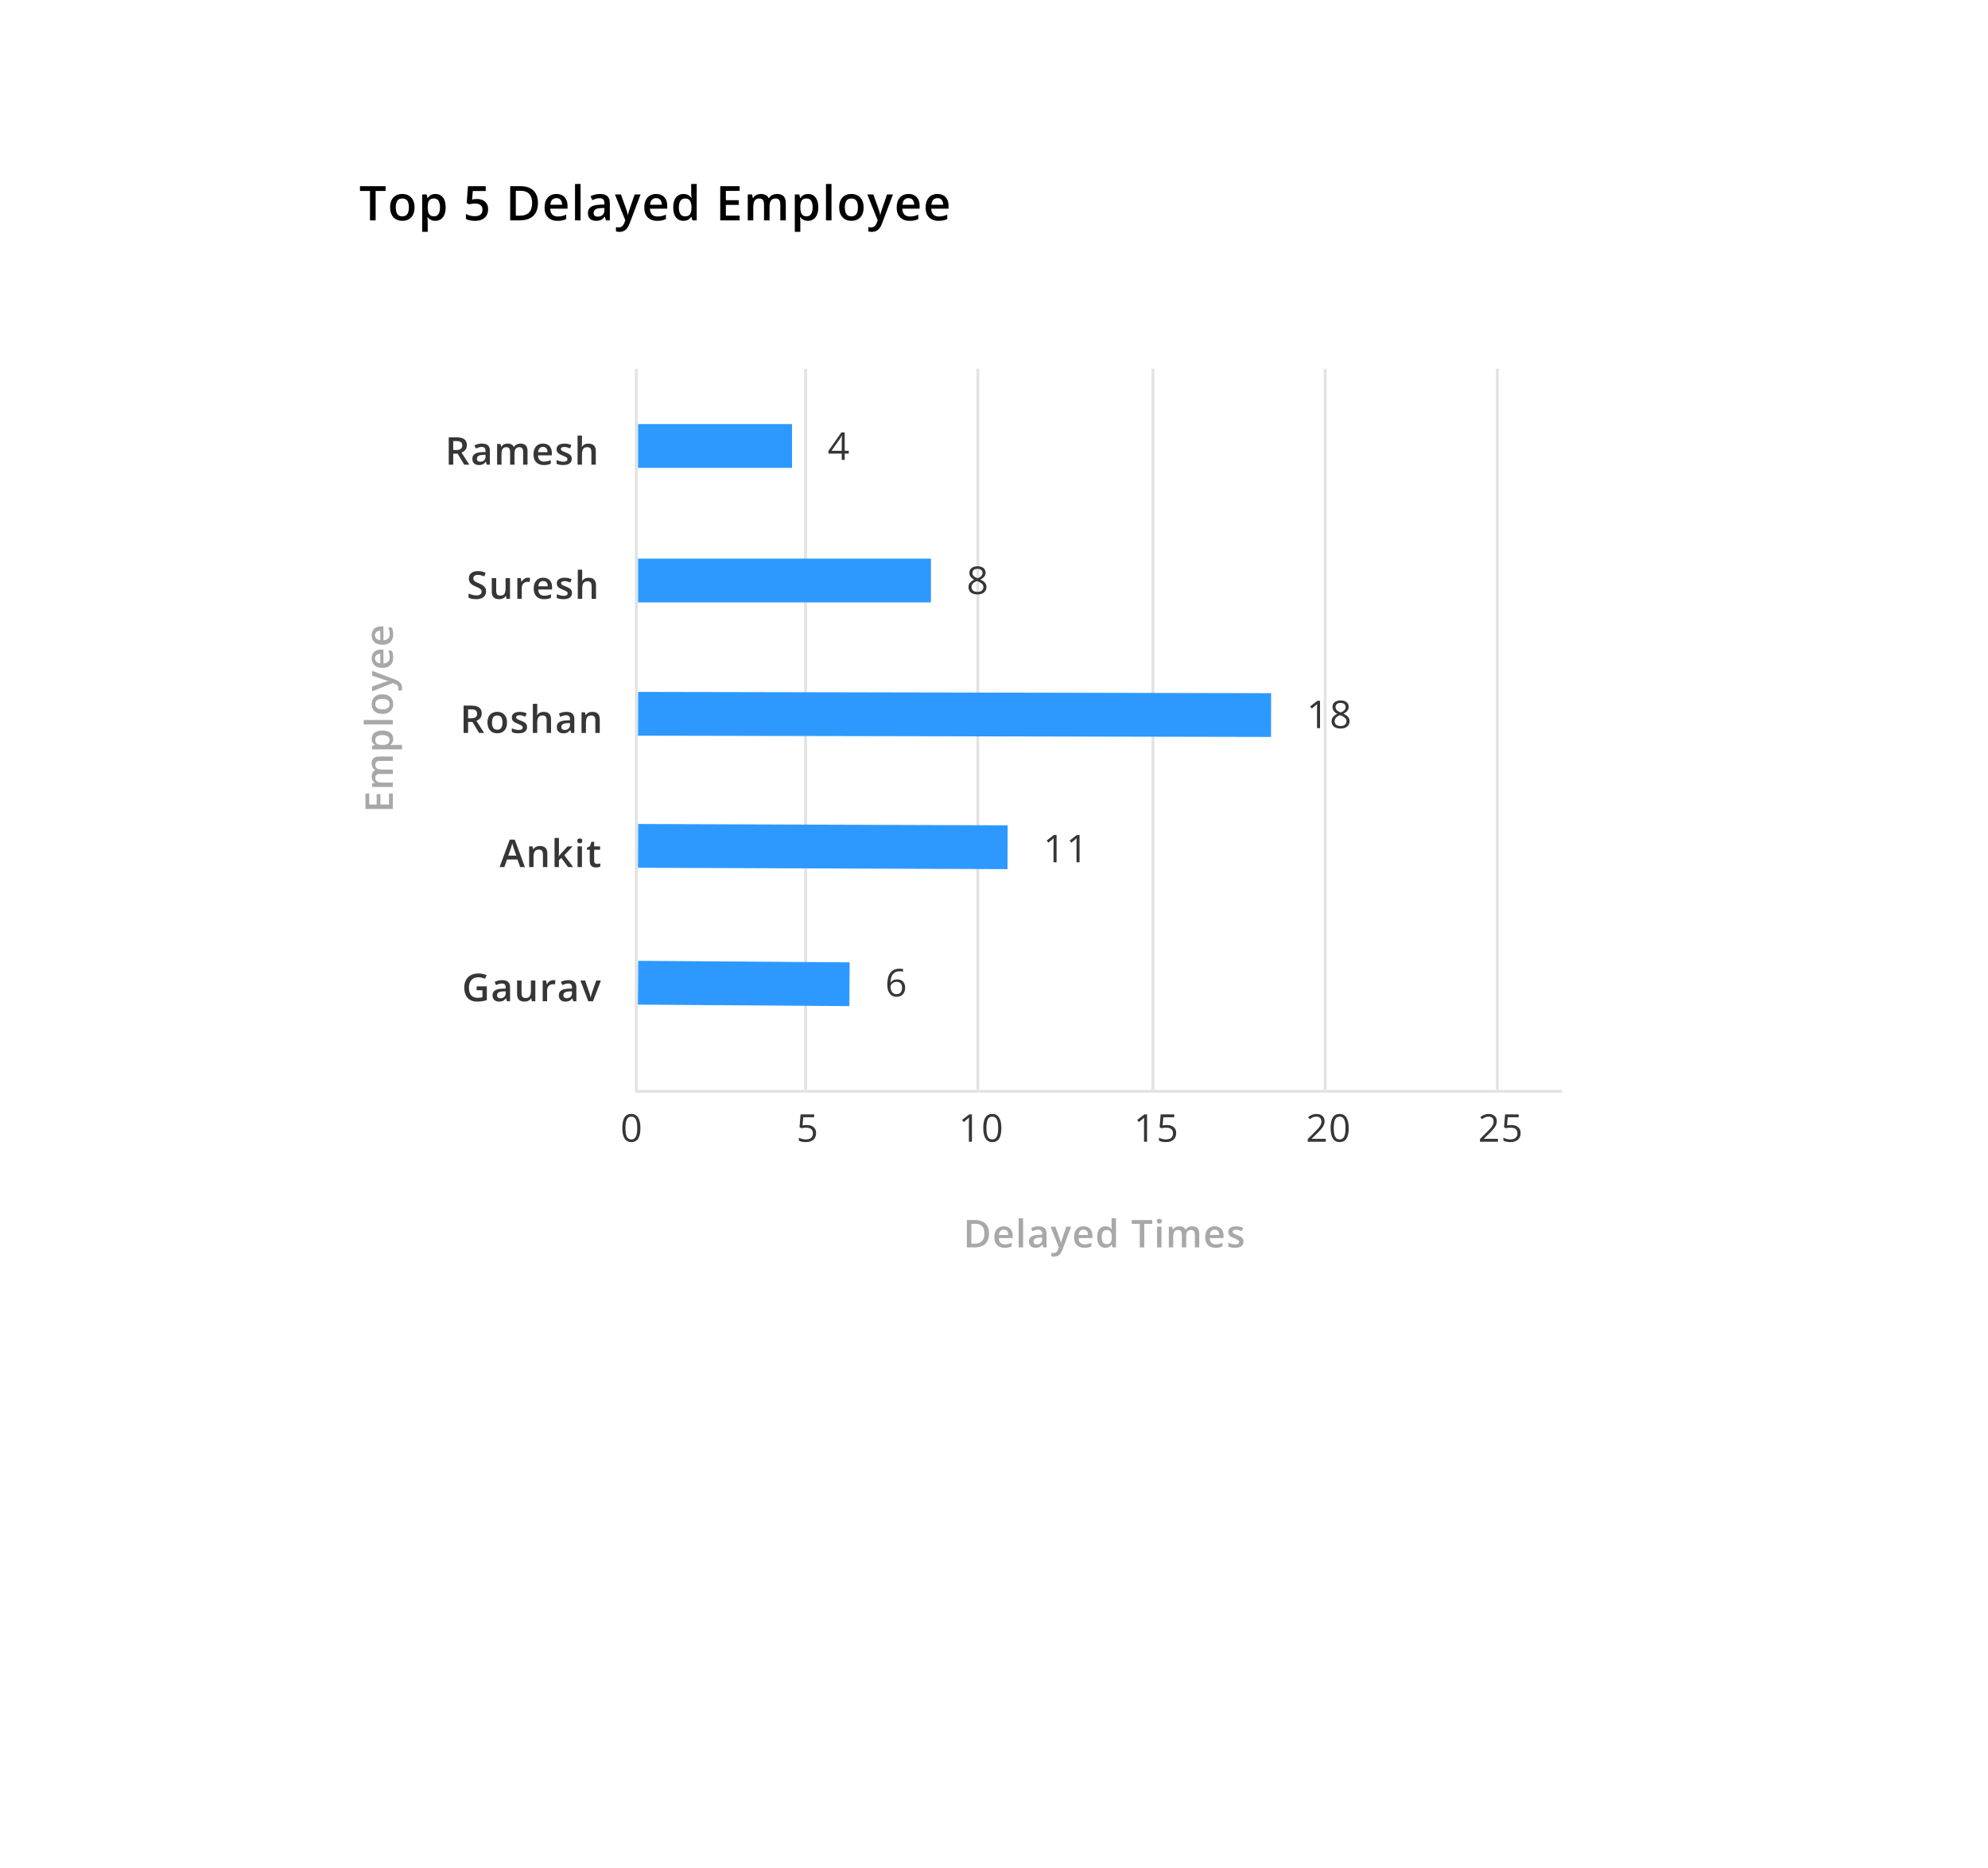 <svg width="415" height="390" viewBox="0 0 415 390" fill="none" xmlns="http://www.w3.org/2000/svg">
<g filter="url(#filter0_dd_2_4897)">
<rect x="65" y="25" width="285" height="260" rx="10" fill="white"/>
</g>
<path d="M133.688 235.465C133.688 236.452 133.531 237.189 133.219 237.676C132.909 238.163 132.434 238.406 131.793 238.406C131.178 238.406 130.711 238.157 130.391 237.66C130.07 237.16 129.91 236.428 129.91 235.465C129.91 234.47 130.065 233.732 130.375 233.25C130.685 232.768 131.158 232.527 131.793 232.527C132.413 232.527 132.883 232.778 133.203 233.281C133.526 233.784 133.688 234.511 133.688 235.465ZM130.566 235.465C130.566 236.295 130.664 236.901 130.859 237.281C131.055 237.659 131.366 237.847 131.793 237.847C132.225 237.847 132.538 237.656 132.73 237.273C132.926 236.888 133.023 236.285 133.023 235.465C133.023 234.644 132.926 234.044 132.73 233.664C132.538 233.281 132.225 233.09 131.793 233.09C131.366 233.09 131.055 233.278 130.859 233.656C130.664 234.031 130.566 234.634 130.566 235.465Z" fill="#363636"/>
<path d="M168.426 234.84C169.027 234.84 169.5 234.989 169.844 235.289C170.19 235.586 170.363 235.993 170.363 236.511C170.363 237.103 170.174 237.566 169.797 237.902C169.422 238.238 168.904 238.406 168.242 238.406C167.599 238.406 167.108 238.303 166.77 238.097V237.472C166.952 237.59 167.178 237.682 167.449 237.75C167.72 237.815 167.987 237.847 168.25 237.847C168.708 237.847 169.064 237.739 169.316 237.523C169.572 237.307 169.699 236.995 169.699 236.586C169.699 235.789 169.211 235.39 168.234 235.39C167.987 235.39 167.656 235.428 167.242 235.504L166.906 235.289L167.121 232.617H169.961V233.215H167.676L167.531 234.929C167.831 234.87 168.129 234.84 168.426 234.84Z" fill="#363636"/>
<path d="M202.893 238.328H202.26V234.258C202.26 233.919 202.271 233.599 202.291 233.297C202.237 233.351 202.176 233.409 202.108 233.469C202.04 233.528 201.73 233.782 201.178 234.23L200.834 233.785L202.346 232.617H202.893V238.328ZM209.037 235.465C209.037 236.452 208.88 237.189 208.568 237.676C208.258 238.163 207.783 238.406 207.142 238.406C206.528 238.406 206.06 238.157 205.74 237.66C205.42 237.16 205.259 236.428 205.259 235.465C205.259 234.47 205.414 233.732 205.724 233.25C206.034 232.768 206.507 232.527 207.142 232.527C207.762 232.527 208.232 232.778 208.552 233.281C208.875 233.784 209.037 234.511 209.037 235.465ZM205.916 235.465C205.916 236.295 206.013 236.901 206.209 237.281C206.404 237.659 206.715 237.847 207.142 237.847C207.574 237.847 207.887 237.656 208.08 237.273C208.275 236.888 208.373 236.285 208.373 235.465C208.373 234.644 208.275 234.044 208.08 233.664C207.887 233.281 207.574 233.09 207.142 233.09C206.715 233.09 206.404 233.278 206.209 233.656C206.013 234.031 205.916 234.634 205.916 235.465Z" fill="#363636"/>
<path d="M239.452 238.328H238.819V234.258C238.819 233.919 238.829 233.599 238.85 233.297C238.795 233.351 238.734 233.409 238.666 233.469C238.599 233.528 238.289 233.782 237.737 234.23L237.393 233.785L238.905 232.617H239.452V238.328ZM243.595 234.84C244.197 234.84 244.67 234.989 245.013 235.289C245.36 235.586 245.533 235.993 245.533 236.511C245.533 237.103 245.344 237.566 244.966 237.902C244.591 238.238 244.073 238.406 243.412 238.406C242.768 238.406 242.278 238.303 241.939 238.097V237.472C242.121 237.59 242.348 237.682 242.619 237.75C242.89 237.815 243.157 237.847 243.42 237.847C243.878 237.847 244.233 237.739 244.486 237.523C244.741 237.307 244.869 236.995 244.869 236.586C244.869 235.789 244.38 235.39 243.404 235.39C243.157 235.39 242.826 235.428 242.412 235.504L242.076 235.289L242.291 232.617H245.13V233.215H242.845L242.701 234.929C243 234.87 243.298 234.84 243.595 234.84Z" fill="#363636"/>
<path d="M276.753 238.328H272.999V237.769L274.503 236.258C274.962 235.794 275.264 235.463 275.41 235.265C275.555 235.067 275.665 234.875 275.738 234.687C275.811 234.5 275.847 234.298 275.847 234.082C275.847 233.777 275.755 233.536 275.57 233.359C275.385 233.179 275.128 233.09 274.8 233.09C274.563 233.09 274.338 233.129 274.124 233.207C273.913 233.285 273.678 233.427 273.417 233.633L273.074 233.191C273.6 232.754 274.173 232.535 274.792 232.535C275.329 232.535 275.749 232.673 276.054 232.949C276.359 233.222 276.511 233.591 276.511 234.054C276.511 234.416 276.41 234.774 276.206 235.129C276.003 235.483 275.623 235.931 275.066 236.472L273.816 237.695V237.726H276.753V238.328ZM281.545 235.465C281.545 236.452 281.389 237.189 281.077 237.676C280.767 238.163 280.292 238.406 279.651 238.406C279.036 238.406 278.569 238.157 278.249 237.66C277.928 237.16 277.768 236.428 277.768 235.465C277.768 234.47 277.923 233.732 278.233 233.25C278.543 232.768 279.016 232.527 279.651 232.527C280.271 232.527 280.741 232.778 281.061 233.281C281.384 233.784 281.545 234.511 281.545 235.465ZM278.424 235.465C278.424 236.295 278.522 236.901 278.717 237.281C278.913 237.659 279.224 237.847 279.651 237.847C280.083 237.847 280.396 237.656 280.588 237.273C280.784 236.888 280.881 236.285 280.881 235.465C280.881 234.644 280.784 234.044 280.588 233.664C280.396 233.281 280.083 233.09 279.651 233.09C279.224 233.09 278.913 233.278 278.717 233.656C278.522 234.031 278.424 234.634 278.424 235.465Z" fill="#363636"/>
<path d="M312.703 238.328H308.949V237.769L310.453 236.258C310.911 235.794 311.213 235.463 311.359 235.265C311.505 235.067 311.614 234.875 311.687 234.687C311.76 234.5 311.796 234.298 311.796 234.082C311.796 233.777 311.704 233.536 311.519 233.359C311.334 233.179 311.078 233.09 310.749 233.09C310.512 233.09 310.287 233.129 310.074 233.207C309.863 233.285 309.627 233.427 309.367 233.633L309.023 233.191C309.549 232.754 310.122 232.535 310.742 232.535C311.278 232.535 311.699 232.673 312.003 232.949C312.308 233.222 312.46 233.591 312.46 234.054C312.46 234.416 312.359 234.774 312.156 235.129C311.953 235.483 311.572 235.931 311.015 236.472L309.765 237.695V237.726H312.703V238.328ZM315.495 234.84C316.096 234.84 316.569 234.989 316.913 235.289C317.259 235.586 317.432 235.993 317.432 236.511C317.432 237.103 317.243 237.566 316.866 237.902C316.491 238.238 315.973 238.406 315.311 238.406C314.668 238.406 314.177 238.303 313.838 238.097V237.472C314.021 237.59 314.247 237.682 314.518 237.75C314.789 237.815 315.056 237.847 315.319 237.847C315.777 237.847 316.133 237.739 316.385 237.523C316.641 237.307 316.768 236.995 316.768 236.586C316.768 235.789 316.28 235.39 315.303 235.39C315.056 235.39 314.725 235.428 314.311 235.504L313.975 235.289L314.19 232.617H317.03V233.215H314.745L314.6 234.929C314.9 234.87 315.198 234.84 315.495 234.84Z" fill="#363636"/>
<path d="M132.831 77.28V227.83" stroke="#E3E3E3" stroke-width="0.609" stroke-linecap="round"/>
<path d="M168.171 227.221V77.28" stroke="#E3E3E3" stroke-width="0.609" stroke-linecap="square"/>
<path d="M204.121 227.221V77.28" stroke="#E3E3E3" stroke-width="0.609" stroke-linecap="square"/>
<path d="M240.68 227.221V77.28" stroke="#E3E3E3" stroke-width="0.609" stroke-linecap="square"/>
<path d="M276.629 227.221V77.28" stroke="#E3E3E3" stroke-width="0.609" stroke-linecap="square"/>
<path d="M312.578 227.221V77.28" stroke="#E3E3E3" stroke-width="0.609" stroke-linecap="square"/>
<path d="M95.282 91.289C95.774 91.289 96.181 91.349 96.501 91.469C96.824 91.588 97.063 91.771 97.22 92.016C97.379 92.26 97.458 92.572 97.458 92.949C97.458 93.231 97.406 93.47 97.302 93.668C97.198 93.866 97.061 94.03 96.891 94.16C96.722 94.29 96.541 94.394 96.349 94.473L97.97 97H96.911L95.532 94.711H94.614V97H93.677V91.289H95.282ZM95.22 92.07H94.614V93.938H95.263C95.698 93.938 96.013 93.857 96.208 93.695C96.406 93.534 96.505 93.296 96.505 92.981C96.505 92.65 96.399 92.415 96.188 92.277C95.98 92.139 95.657 92.07 95.22 92.07ZM100.607 92.594C101.154 92.594 101.567 92.715 101.845 92.957C102.126 93.199 102.267 93.577 102.267 94.09V97H101.615L101.439 96.387H101.408C101.285 96.543 101.159 96.672 101.029 96.773C100.899 96.875 100.748 96.951 100.576 97C100.406 97.052 100.199 97.078 99.955 97.078C99.697 97.078 99.466 97.031 99.263 96.938C99.06 96.841 98.9 96.695 98.783 96.5C98.666 96.305 98.607 96.057 98.607 95.758C98.607 95.312 98.772 94.978 99.103 94.754C99.436 94.53 99.939 94.406 100.611 94.383L101.361 94.356V94.129C101.361 93.829 101.291 93.616 101.15 93.488C101.012 93.361 100.817 93.297 100.564 93.297C100.348 93.297 100.138 93.328 99.935 93.391C99.732 93.453 99.534 93.53 99.341 93.621L99.044 92.973C99.255 92.861 99.495 92.769 99.763 92.699C100.034 92.629 100.315 92.594 100.607 92.594ZM101.357 94.934L100.798 94.953C100.34 94.969 100.018 95.047 99.834 95.188C99.649 95.328 99.556 95.521 99.556 95.766C99.556 95.979 99.62 96.135 99.748 96.234C99.875 96.331 100.043 96.379 100.251 96.379C100.569 96.379 100.832 96.289 101.041 96.109C101.251 95.927 101.357 95.66 101.357 95.309V94.934ZM108.658 92.594C109.143 92.594 109.507 92.719 109.752 92.969C109.999 93.219 110.123 93.62 110.123 94.172V97H109.205V94.336C109.205 94.008 109.141 93.76 109.014 93.594C108.886 93.427 108.692 93.344 108.432 93.344C108.067 93.344 107.804 93.461 107.643 93.695C107.484 93.927 107.404 94.264 107.404 94.707V97H106.486V94.336C106.486 94.117 106.458 93.935 106.401 93.789C106.346 93.641 106.261 93.53 106.147 93.457C106.032 93.382 105.888 93.344 105.713 93.344C105.46 93.344 105.259 93.401 105.108 93.516C104.959 93.63 104.852 93.799 104.787 94.023C104.722 94.245 104.69 94.517 104.69 94.84V97H103.772V92.676H104.486L104.615 93.258H104.666C104.755 93.107 104.864 92.983 104.994 92.887C105.127 92.788 105.274 92.715 105.436 92.668C105.597 92.618 105.765 92.594 105.94 92.594C106.263 92.594 106.535 92.651 106.756 92.766C106.977 92.878 107.143 93.049 107.252 93.281H107.322C107.458 93.047 107.647 92.874 107.889 92.762C108.131 92.65 108.388 92.594 108.658 92.594ZM113.346 92.594C113.732 92.594 114.063 92.673 114.339 92.832C114.615 92.991 114.827 93.216 114.975 93.508C115.124 93.799 115.198 94.148 115.198 94.555V95.047H112.311C112.322 95.466 112.434 95.789 112.647 96.016C112.863 96.242 113.165 96.356 113.553 96.356C113.83 96.356 114.077 96.329 114.296 96.277C114.517 96.223 114.745 96.143 114.979 96.039V96.785C114.763 96.887 114.543 96.961 114.319 97.008C114.095 97.055 113.827 97.078 113.514 97.078C113.09 97.078 112.716 96.996 112.393 96.832C112.073 96.665 111.822 96.418 111.639 96.09C111.46 95.762 111.37 95.354 111.37 94.867C111.37 94.383 111.452 93.971 111.616 93.633C111.78 93.294 112.011 93.037 112.307 92.859C112.604 92.682 112.951 92.594 113.346 92.594ZM113.346 93.285C113.057 93.285 112.823 93.379 112.643 93.566C112.466 93.754 112.362 94.029 112.331 94.391H114.3C114.297 94.174 114.261 93.983 114.19 93.816C114.122 93.65 114.018 93.519 113.878 93.426C113.74 93.332 113.563 93.285 113.346 93.285ZM119.359 95.766C119.359 96.049 119.29 96.289 119.152 96.484C119.014 96.68 118.812 96.828 118.546 96.93C118.283 97.029 117.96 97.078 117.578 97.078C117.275 97.078 117.015 97.056 116.796 97.012C116.58 96.97 116.376 96.905 116.183 96.816V96.023C116.389 96.12 116.619 96.203 116.874 96.273C117.132 96.344 117.376 96.379 117.605 96.379C117.907 96.379 118.124 96.332 118.257 96.238C118.39 96.142 118.456 96.014 118.456 95.856C118.456 95.762 118.429 95.678 118.374 95.606C118.322 95.53 118.223 95.453 118.078 95.375C117.934 95.294 117.723 95.198 117.445 95.086C117.171 94.977 116.941 94.867 116.753 94.758C116.566 94.648 116.424 94.517 116.328 94.363C116.231 94.207 116.183 94.008 116.183 93.766C116.183 93.383 116.334 93.092 116.636 92.894C116.941 92.694 117.343 92.594 117.843 92.594C118.109 92.594 118.359 92.621 118.593 92.676C118.83 92.728 119.062 92.805 119.288 92.906L118.999 93.598C118.804 93.512 118.607 93.441 118.41 93.387C118.214 93.329 118.015 93.301 117.812 93.301C117.575 93.301 117.394 93.337 117.269 93.41C117.147 93.483 117.085 93.587 117.085 93.723C117.085 93.824 117.115 93.91 117.175 93.981C117.235 94.051 117.338 94.121 117.484 94.191C117.632 94.262 117.838 94.349 118.101 94.453C118.359 94.552 118.581 94.656 118.769 94.766C118.959 94.872 119.105 95.004 119.206 95.16C119.308 95.316 119.359 95.518 119.359 95.766ZM121.488 90.922V92.449C121.488 92.608 121.483 92.763 121.473 92.914C121.465 93.065 121.456 93.182 121.445 93.266H121.496C121.587 93.115 121.699 92.991 121.832 92.894C121.965 92.796 122.113 92.721 122.277 92.672C122.444 92.622 122.621 92.598 122.809 92.598C123.139 92.598 123.421 92.654 123.652 92.766C123.884 92.875 124.061 93.046 124.184 93.277C124.309 93.509 124.371 93.81 124.371 94.18V97H123.453V94.352C123.453 94.016 123.384 93.764 123.246 93.598C123.108 93.428 122.895 93.344 122.605 93.344C122.327 93.344 122.105 93.402 121.941 93.519C121.78 93.634 121.664 93.805 121.594 94.031C121.523 94.255 121.488 94.529 121.488 94.852V97H120.57V90.922H121.488Z" fill="#363636"/>
<path d="M137.768 93.095H160.768" stroke="#2D99FF" stroke-width="9.14" stroke-linecap="square"/>
<path d="M177.182 94.688H176.334V96H175.713V94.688H172.936V94.121L175.646 90.258H176.334V94.098H177.182V94.688ZM175.713 94.098V92.199C175.713 91.827 175.726 91.406 175.752 90.938H175.721C175.596 91.188 175.479 91.394 175.369 91.559L173.584 94.098H175.713Z" fill="#363636"/>
<path d="M101.466 123.445C101.466 123.784 101.382 124.076 101.216 124.32C101.052 124.565 100.815 124.753 100.505 124.883C100.198 125.013 99.83 125.078 99.403 125.078C99.195 125.078 98.996 125.066 98.806 125.043C98.615 125.02 98.436 124.986 98.266 124.941C98.1 124.895 97.948 124.839 97.809 124.773V123.891C98.041 123.992 98.3 124.085 98.587 124.168C98.873 124.249 99.165 124.289 99.462 124.289C99.704 124.289 99.904 124.258 100.063 124.195C100.225 124.13 100.345 124.039 100.423 123.922C100.501 123.802 100.54 123.663 100.54 123.504C100.54 123.335 100.494 123.191 100.403 123.074C100.312 122.957 100.174 122.85 99.989 122.754C99.807 122.655 99.578 122.549 99.302 122.438C99.114 122.362 98.934 122.276 98.763 122.18C98.593 122.083 98.442 121.97 98.309 121.84C98.177 121.71 98.071 121.556 97.993 121.379C97.918 121.199 97.88 120.988 97.88 120.746C97.88 120.423 97.957 120.147 98.11 119.918C98.266 119.689 98.485 119.513 98.766 119.391C99.05 119.268 99.381 119.207 99.759 119.207C100.058 119.207 100.339 119.238 100.602 119.301C100.868 119.363 101.128 119.452 101.384 119.566L101.087 120.32C100.852 120.224 100.625 120.147 100.403 120.09C100.184 120.033 99.96 120.004 99.731 120.004C99.533 120.004 99.365 120.034 99.228 120.094C99.089 120.154 98.984 120.238 98.911 120.348C98.841 120.454 98.806 120.582 98.806 120.73C98.806 120.897 98.846 121.038 98.927 121.152C99.01 121.264 99.138 121.367 99.309 121.461C99.484 121.555 99.708 121.659 99.981 121.773C100.296 121.904 100.563 122.04 100.782 122.184C101.003 122.327 101.173 122.499 101.29 122.699C101.407 122.897 101.466 123.146 101.466 123.445ZM106.462 120.676V125H105.74L105.615 124.418H105.564C105.473 124.566 105.357 124.69 105.216 124.789C105.076 124.885 104.919 124.957 104.748 125.004C104.576 125.053 104.395 125.078 104.205 125.078C103.879 125.078 103.6 125.023 103.369 124.914C103.14 124.802 102.964 124.63 102.841 124.398C102.719 124.167 102.658 123.867 102.658 123.5V120.676H103.58V123.328C103.58 123.664 103.647 123.915 103.783 124.082C103.921 124.249 104.134 124.332 104.423 124.332C104.702 124.332 104.923 124.275 105.087 124.16C105.251 124.046 105.367 123.876 105.435 123.652C105.505 123.428 105.541 123.154 105.541 122.828V120.676H106.462ZM110.19 120.594C110.263 120.594 110.342 120.598 110.428 120.605C110.514 120.613 110.588 120.624 110.651 120.637L110.565 121.496C110.51 121.48 110.442 121.469 110.361 121.461C110.283 121.453 110.213 121.449 110.151 121.449C109.986 121.449 109.83 121.477 109.682 121.531C109.533 121.583 109.402 121.664 109.287 121.773C109.173 121.88 109.083 122.014 109.018 122.176C108.953 122.337 108.92 122.525 108.92 122.738V125H107.998V120.676H108.717L108.842 121.438H108.885C108.971 121.284 109.078 121.143 109.205 121.016C109.333 120.888 109.479 120.786 109.643 120.711C109.809 120.633 109.992 120.594 110.19 120.594ZM113.393 120.594C113.779 120.594 114.109 120.673 114.386 120.832C114.662 120.991 114.874 121.216 115.022 121.508C115.171 121.799 115.245 122.148 115.245 122.555V123.047H112.358C112.369 123.466 112.481 123.789 112.694 124.016C112.91 124.242 113.212 124.355 113.6 124.355C113.876 124.355 114.124 124.329 114.343 124.277C114.564 124.223 114.792 124.143 115.026 124.039V124.785C114.81 124.887 114.59 124.961 114.366 125.008C114.142 125.055 113.874 125.078 113.561 125.078C113.137 125.078 112.763 124.996 112.44 124.832C112.12 124.665 111.869 124.418 111.686 124.09C111.507 123.762 111.417 123.354 111.417 122.867C111.417 122.383 111.499 121.971 111.663 121.633C111.827 121.294 112.057 121.036 112.354 120.859C112.651 120.682 112.997 120.594 113.393 120.594ZM113.393 121.285C113.104 121.285 112.87 121.379 112.69 121.566C112.513 121.754 112.409 122.029 112.378 122.391H114.346C114.344 122.174 114.307 121.983 114.237 121.816C114.169 121.65 114.065 121.52 113.925 121.426C113.787 121.332 113.609 121.285 113.393 121.285ZM119.406 123.766C119.406 124.049 119.337 124.289 119.199 124.484C119.061 124.68 118.859 124.828 118.593 124.93C118.33 125.029 118.007 125.078 117.624 125.078C117.322 125.078 117.062 125.056 116.843 125.012C116.627 124.97 116.423 124.905 116.23 124.816V124.023C116.436 124.12 116.666 124.203 116.921 124.273C117.179 124.344 117.423 124.379 117.652 124.379C117.954 124.379 118.171 124.332 118.304 124.238C118.437 124.142 118.503 124.014 118.503 123.855C118.503 123.762 118.476 123.678 118.421 123.605C118.369 123.53 118.27 123.453 118.124 123.375C117.981 123.294 117.77 123.198 117.492 123.086C117.218 122.977 116.988 122.867 116.8 122.758C116.613 122.648 116.471 122.517 116.374 122.363C116.278 122.207 116.23 122.008 116.23 121.766C116.23 121.383 116.381 121.092 116.683 120.895C116.988 120.694 117.39 120.594 117.89 120.594C118.156 120.594 118.406 120.621 118.64 120.676C118.877 120.728 119.109 120.805 119.335 120.906L119.046 121.598C118.851 121.512 118.654 121.441 118.456 121.387C118.261 121.329 118.062 121.301 117.859 121.301C117.622 121.301 117.441 121.337 117.316 121.41C117.193 121.483 117.132 121.587 117.132 121.723C117.132 121.824 117.162 121.91 117.222 121.98C117.282 122.051 117.385 122.121 117.531 122.191C117.679 122.262 117.885 122.349 118.148 122.453C118.406 122.552 118.628 122.656 118.816 122.766C119.006 122.872 119.152 123.004 119.253 123.16C119.355 123.316 119.406 123.518 119.406 123.766ZM121.535 118.922V120.449C121.535 120.608 121.53 120.763 121.52 120.914C121.512 121.065 121.503 121.182 121.492 121.266H121.543C121.634 121.115 121.746 120.991 121.879 120.895C122.012 120.796 122.16 120.721 122.324 120.672C122.491 120.622 122.668 120.598 122.855 120.598C123.186 120.598 123.467 120.654 123.699 120.766C123.931 120.875 124.108 121.046 124.23 121.277C124.355 121.509 124.418 121.81 124.418 122.18V125H123.5V122.352C123.5 122.016 123.431 121.764 123.293 121.598C123.155 121.428 122.941 121.344 122.652 121.344C122.374 121.344 122.152 121.402 121.988 121.52C121.827 121.634 121.711 121.805 121.641 122.031C121.57 122.255 121.535 122.529 121.535 122.852V125H120.617V118.922H121.535Z" fill="#363636"/>
<path d="M137.768 121.177H189.768" stroke="#2D99FF" stroke-width="9.14" stroke-linecap="square"/>
<path d="M204.049 118.207C204.57 118.207 204.982 118.328 205.287 118.57C205.592 118.812 205.744 119.147 205.744 119.574C205.744 119.855 205.657 120.112 205.482 120.344C205.308 120.576 205.029 120.786 204.646 120.977C205.11 121.198 205.439 121.431 205.635 121.676C205.83 121.918 205.928 122.199 205.928 122.52C205.928 122.993 205.762 123.372 205.432 123.656C205.101 123.938 204.648 124.078 204.072 124.078C203.463 124.078 202.994 123.945 202.666 123.68C202.338 123.411 202.174 123.033 202.174 122.543C202.174 121.889 202.572 121.38 203.369 121.016C203.01 120.812 202.752 120.594 202.596 120.359C202.439 120.122 202.361 119.858 202.361 119.566C202.361 119.152 202.514 118.823 202.818 118.578C203.126 118.331 203.536 118.207 204.049 118.207ZM202.814 122.559C202.814 122.871 202.923 123.115 203.139 123.289C203.357 123.464 203.663 123.551 204.057 123.551C204.445 123.551 204.747 123.46 204.963 123.277C205.179 123.095 205.287 122.845 205.287 122.527C205.287 122.275 205.186 122.051 204.982 121.855C204.779 121.658 204.425 121.466 203.92 121.281C203.532 121.448 203.251 121.633 203.076 121.836C202.902 122.036 202.814 122.277 202.814 122.559ZM204.041 118.734C203.715 118.734 203.46 118.812 203.275 118.969C203.09 119.125 202.998 119.333 202.998 119.594C202.998 119.833 203.075 120.039 203.229 120.211C203.382 120.383 203.666 120.555 204.08 120.727C204.452 120.57 204.715 120.402 204.869 120.223C205.025 120.043 205.104 119.833 205.104 119.594C205.104 119.331 205.008 119.122 204.818 118.969C204.631 118.812 204.372 118.734 204.041 118.734Z" fill="#363636"/>
<path d="M98.384 147.289C98.876 147.289 99.282 147.349 99.603 147.469C99.925 147.589 100.165 147.771 100.321 148.016C100.48 148.26 100.559 148.572 100.559 148.949C100.559 149.23 100.507 149.47 100.403 149.668C100.299 149.866 100.162 150.03 99.993 150.16C99.824 150.29 99.643 150.395 99.45 150.473L101.071 153H100.013L98.634 150.711H97.716V153H96.778V147.289H98.384ZM98.321 148.07H97.716V149.938H98.364C98.799 149.938 99.114 149.857 99.309 149.695C99.507 149.534 99.606 149.296 99.606 148.98C99.606 148.65 99.501 148.415 99.29 148.277C99.082 148.139 98.759 148.07 98.321 148.07ZM105.841 150.828C105.841 151.188 105.794 151.507 105.701 151.785C105.607 152.064 105.47 152.299 105.291 152.492C105.111 152.682 104.895 152.828 104.642 152.93C104.39 153.029 104.104 153.078 103.787 153.078C103.49 153.078 103.218 153.029 102.97 152.93C102.723 152.828 102.508 152.682 102.326 152.492C102.146 152.299 102.007 152.064 101.908 151.785C101.809 151.507 101.759 151.188 101.759 150.828C101.759 150.352 101.841 149.948 102.005 149.617C102.172 149.284 102.409 149.03 102.716 148.855C103.024 148.681 103.39 148.594 103.814 148.594C104.212 148.594 104.564 148.681 104.869 148.855C105.173 149.03 105.412 149.284 105.584 149.617C105.755 149.951 105.841 150.354 105.841 150.828ZM102.705 150.828C102.705 151.143 102.742 151.413 102.818 151.637C102.896 151.861 103.016 152.033 103.177 152.152C103.339 152.27 103.547 152.328 103.802 152.328C104.057 152.328 104.266 152.27 104.427 152.152C104.589 152.033 104.707 151.861 104.783 151.637C104.858 151.413 104.896 151.143 104.896 150.828C104.896 150.513 104.858 150.246 104.783 150.027C104.707 149.806 104.589 149.638 104.427 149.523C104.266 149.406 104.056 149.348 103.798 149.348C103.418 149.348 103.141 149.475 102.966 149.73C102.792 149.986 102.705 150.352 102.705 150.828ZM110.022 151.766C110.022 152.049 109.953 152.289 109.815 152.484C109.677 152.68 109.475 152.828 109.209 152.93C108.946 153.029 108.623 153.078 108.24 153.078C107.938 153.078 107.678 153.056 107.459 153.012C107.243 152.97 107.039 152.905 106.846 152.816V152.023C107.052 152.12 107.282 152.203 107.537 152.273C107.795 152.344 108.039 152.379 108.268 152.379C108.57 152.379 108.787 152.332 108.92 152.238C109.053 152.142 109.119 152.014 109.119 151.855C109.119 151.762 109.092 151.678 109.037 151.605C108.985 151.53 108.886 151.453 108.74 151.375C108.597 151.294 108.386 151.198 108.108 151.086C107.834 150.977 107.604 150.867 107.416 150.758C107.229 150.648 107.087 150.517 106.99 150.363C106.894 150.207 106.846 150.008 106.846 149.766C106.846 149.383 106.997 149.092 107.299 148.895C107.604 148.694 108.006 148.594 108.506 148.594C108.772 148.594 109.022 148.621 109.256 148.676C109.493 148.728 109.725 148.805 109.951 148.906L109.662 149.598C109.467 149.512 109.27 149.441 109.072 149.387C108.877 149.329 108.678 149.301 108.475 149.301C108.238 149.301 108.057 149.337 107.932 149.41C107.809 149.483 107.748 149.587 107.748 149.723C107.748 149.824 107.778 149.91 107.838 149.98C107.898 150.051 108.001 150.121 108.147 150.191C108.295 150.262 108.501 150.349 108.764 150.453C109.022 150.552 109.244 150.656 109.432 150.766C109.622 150.872 109.768 151.004 109.869 151.16C109.971 151.316 110.022 151.518 110.022 151.766ZM112.151 146.922V148.449C112.151 148.608 112.146 148.763 112.136 148.914C112.128 149.065 112.119 149.182 112.108 149.266H112.159C112.25 149.115 112.362 148.991 112.495 148.895C112.628 148.796 112.776 148.721 112.94 148.672C113.107 148.622 113.284 148.598 113.471 148.598C113.802 148.598 114.083 148.654 114.315 148.766C114.547 148.875 114.724 149.046 114.846 149.277C114.971 149.509 115.034 149.81 115.034 150.18V153H114.116V150.352C114.116 150.016 114.047 149.764 113.909 149.598C113.771 149.428 113.557 149.344 113.268 149.344C112.99 149.344 112.768 149.402 112.604 149.52C112.443 149.634 112.327 149.805 112.257 150.031C112.186 150.255 112.151 150.529 112.151 150.852V153H111.233V146.922H112.151ZM118.234 148.594C118.781 148.594 119.193 148.715 119.472 148.957C119.753 149.199 119.894 149.577 119.894 150.09V153H119.242L119.066 152.387H119.035C118.912 152.543 118.786 152.672 118.656 152.773C118.525 152.875 118.374 152.951 118.203 153C118.033 153.052 117.826 153.078 117.581 153.078C117.324 153.078 117.093 153.031 116.89 152.938C116.687 152.841 116.527 152.695 116.41 152.5C116.292 152.305 116.234 152.057 116.234 151.758C116.234 151.312 116.399 150.978 116.73 150.754C117.063 150.53 117.566 150.406 118.238 150.383L118.988 150.355V150.129C118.988 149.829 118.917 149.616 118.777 149.488C118.639 149.361 118.443 149.297 118.191 149.297C117.975 149.297 117.765 149.328 117.562 149.391C117.359 149.453 117.161 149.53 116.968 149.621L116.671 148.973C116.882 148.861 117.122 148.77 117.39 148.699C117.661 148.629 117.942 148.594 118.234 148.594ZM118.984 150.934L118.425 150.953C117.967 150.969 117.645 151.047 117.46 151.188C117.275 151.328 117.183 151.521 117.183 151.766C117.183 151.979 117.247 152.135 117.374 152.234C117.502 152.331 117.67 152.379 117.878 152.379C118.196 152.379 118.459 152.289 118.667 152.109C118.878 151.927 118.984 151.66 118.984 151.309V150.934ZM123.652 148.594C124.139 148.594 124.518 148.72 124.789 148.973C125.062 149.223 125.199 149.625 125.199 150.18V153H124.281V150.352C124.281 150.016 124.212 149.764 124.074 149.598C123.936 149.428 123.723 149.344 123.434 149.344C123.014 149.344 122.723 149.473 122.559 149.73C122.397 149.988 122.316 150.362 122.316 150.852V153H121.398V148.676H122.113L122.242 149.262H122.293C122.387 149.111 122.503 148.987 122.641 148.891C122.781 148.792 122.938 148.717 123.109 148.668C123.284 148.618 123.465 148.594 123.652 148.594Z" fill="#363636"/>
<path d="M137.768 149.007L260.768 149.257" stroke="#2D99FF" stroke-width="9.14" stroke-linecap="square"/>
<path d="M275.561 152H274.928V147.93C274.928 147.591 274.938 147.271 274.959 146.969C274.904 147.023 274.843 147.081 274.775 147.141C274.708 147.201 274.398 147.454 273.846 147.902L273.502 147.457L275.014 146.289H275.561V152ZM279.846 146.207C280.367 146.207 280.78 146.328 281.085 146.57C281.389 146.812 281.542 147.147 281.542 147.574C281.542 147.855 281.454 148.112 281.28 148.344C281.105 148.576 280.827 148.786 280.444 148.977C280.908 149.198 281.237 149.431 281.432 149.676C281.628 149.918 281.725 150.199 281.725 150.52C281.725 150.993 281.56 151.372 281.229 151.656C280.898 151.938 280.445 152.078 279.87 152.078C279.26 152.078 278.792 151.945 278.463 151.68C278.135 151.411 277.971 151.033 277.971 150.543C277.971 149.889 278.37 149.38 279.167 149.016C278.807 148.812 278.549 148.594 278.393 148.359C278.237 148.122 278.159 147.858 278.159 147.566C278.159 147.152 278.311 146.823 278.616 146.578C278.923 146.331 279.333 146.207 279.846 146.207ZM278.612 150.559C278.612 150.871 278.72 151.115 278.936 151.289C279.155 151.464 279.461 151.551 279.854 151.551C280.242 151.551 280.544 151.46 280.76 151.277C280.977 151.095 281.085 150.845 281.085 150.527C281.085 150.275 280.983 150.051 280.78 149.855C280.577 149.658 280.223 149.466 279.717 149.281C279.329 149.448 279.048 149.633 278.874 149.836C278.699 150.036 278.612 150.277 278.612 150.559ZM279.838 146.734C279.513 146.734 279.258 146.812 279.073 146.969C278.888 147.125 278.796 147.333 278.796 147.594C278.796 147.833 278.872 148.039 279.026 148.211C279.18 148.383 279.463 148.555 279.878 148.727C280.25 148.57 280.513 148.402 280.667 148.223C280.823 148.043 280.901 147.833 280.901 147.594C280.901 147.331 280.806 147.122 280.616 146.969C280.428 146.812 280.169 146.734 279.838 146.734Z" fill="#363636"/>
<path d="M108.583 181L108.024 179.414H105.84L105.282 181H104.293L106.418 175.266H107.458L109.579 181H108.583ZM107.782 178.609L107.239 177.047C107.218 176.979 107.188 176.884 107.149 176.762C107.11 176.637 107.071 176.51 107.032 176.383C106.993 176.253 106.96 176.143 106.934 176.055C106.908 176.161 106.876 176.281 106.836 176.414C106.8 176.544 106.764 176.667 106.727 176.781C106.693 176.896 106.667 176.984 106.649 177.047L106.102 178.609H107.782ZM112.712 176.594C113.199 176.594 113.578 176.72 113.849 176.973C114.122 177.223 114.259 177.625 114.259 178.18V181H113.341V178.352C113.341 178.016 113.272 177.764 113.134 177.598C112.996 177.428 112.782 177.344 112.493 177.344C112.074 177.344 111.782 177.473 111.618 177.73C111.457 177.988 111.376 178.362 111.376 178.852V181H110.458V176.676H111.173L111.302 177.262H111.353C111.446 177.111 111.562 176.987 111.7 176.891C111.841 176.792 111.997 176.717 112.169 176.668C112.344 176.618 112.525 176.594 112.712 176.594ZM116.681 174.922V177.859C116.681 177.992 116.676 178.138 116.666 178.297C116.655 178.453 116.645 178.6 116.635 178.738H116.654C116.722 178.647 116.803 178.54 116.896 178.418C116.993 178.296 117.084 178.189 117.17 178.098L118.49 176.676H119.545L117.814 178.535L119.658 181H118.58L117.197 179.102L116.681 179.543V181H115.763V174.922H116.681ZM121.487 176.676V181H120.569V176.676H121.487ZM121.034 175.02C121.174 175.02 121.295 175.057 121.397 175.133C121.501 175.208 121.553 175.339 121.553 175.523C121.553 175.706 121.501 175.836 121.397 175.914C121.295 175.99 121.174 176.027 121.034 176.027C120.888 176.027 120.764 175.99 120.662 175.914C120.564 175.836 120.514 175.706 120.514 175.523C120.514 175.339 120.564 175.208 120.662 175.133C120.764 175.057 120.888 175.02 121.034 175.02ZM124.632 180.336C124.752 180.336 124.87 180.326 124.987 180.305C125.104 180.281 125.211 180.254 125.308 180.223V180.918C125.206 180.962 125.075 181 124.913 181.031C124.752 181.062 124.584 181.078 124.409 181.078C124.164 181.078 123.944 181.038 123.749 180.957C123.554 180.874 123.399 180.732 123.284 180.531C123.17 180.331 123.112 180.053 123.112 179.699V177.375H122.522V176.965L123.155 176.641L123.456 175.715H124.034V176.676H125.272V177.375H124.034V179.688C124.034 179.906 124.089 180.069 124.198 180.176C124.308 180.283 124.452 180.336 124.632 180.336Z" fill="#363636"/>
<path d="M137.767 176.588L205.767 176.838" stroke="#2D99FF" stroke-width="9.14" stroke-linecap="square"/>
<path d="M220.56 180H219.927V175.93C219.927 175.591 219.937 175.271 219.958 174.969C219.903 175.023 219.842 175.081 219.774 175.141C219.707 175.201 219.397 175.454 218.845 175.902L218.501 175.457L220.013 174.289H220.56V180ZM225.357 180H224.724V175.93C224.724 175.591 224.735 175.271 224.755 174.969C224.701 175.023 224.64 175.081 224.572 175.141C224.504 175.201 224.194 175.454 223.642 175.902L223.298 175.457L224.81 174.289H225.357V180Z" fill="#363636"/>
<path d="M99.497 205.898H101.63V208.766C101.33 208.865 101.02 208.941 100.7 208.996C100.38 209.051 100.02 209.078 99.622 209.078C99.041 209.078 98.549 208.964 98.145 208.734C97.744 208.503 97.44 208.168 97.231 207.73C97.023 207.29 96.919 206.76 96.919 206.141C96.919 205.544 97.035 205.027 97.266 204.59C97.498 204.15 97.835 203.81 98.278 203.57C98.721 203.328 99.257 203.207 99.888 203.207C100.198 203.207 100.497 203.238 100.786 203.301C101.078 203.361 101.345 203.444 101.587 203.551L101.259 204.324C101.066 204.233 100.85 204.156 100.61 204.094C100.371 204.031 100.122 204 99.864 204C99.455 204 99.103 204.089 98.806 204.266C98.511 204.443 98.285 204.693 98.126 205.016C97.967 205.336 97.888 205.715 97.888 206.152C97.888 206.577 97.951 206.949 98.079 207.27C98.207 207.59 98.406 207.84 98.677 208.02C98.95 208.197 99.303 208.285 99.735 208.285C99.951 208.285 100.135 208.273 100.286 208.25C100.437 208.227 100.576 208.201 100.704 208.172V206.699H99.497V205.898ZM104.818 204.594C105.365 204.594 105.778 204.715 106.056 204.957C106.337 205.199 106.478 205.577 106.478 206.09V209H105.826L105.65 208.387H105.619C105.496 208.543 105.37 208.672 105.24 208.773C105.11 208.875 104.959 208.951 104.787 209C104.617 209.052 104.41 209.078 104.166 209.078C103.908 209.078 103.677 209.031 103.474 208.938C103.271 208.841 103.111 208.695 102.994 208.5C102.876 208.305 102.818 208.057 102.818 207.758C102.818 207.312 102.983 206.978 103.314 206.754C103.647 206.53 104.15 206.406 104.822 206.383L105.572 206.355V206.129C105.572 205.829 105.501 205.616 105.361 205.488C105.223 205.361 105.028 205.297 104.775 205.297C104.559 205.297 104.349 205.328 104.146 205.391C103.943 205.453 103.745 205.53 103.552 205.621L103.255 204.973C103.466 204.861 103.706 204.77 103.974 204.699C104.245 204.629 104.526 204.594 104.818 204.594ZM105.568 206.934L105.009 206.953C104.551 206.969 104.229 207.047 104.044 207.188C103.86 207.328 103.767 207.521 103.767 207.766C103.767 207.979 103.831 208.135 103.959 208.234C104.086 208.331 104.254 208.379 104.462 208.379C104.78 208.379 105.043 208.289 105.251 208.109C105.462 207.927 105.568 207.66 105.568 207.309V206.934ZM111.752 204.676V209H111.029L110.904 208.418H110.854C110.763 208.566 110.647 208.69 110.506 208.789C110.365 208.885 110.209 208.957 110.037 209.004C109.865 209.053 109.684 209.078 109.494 209.078C109.169 209.078 108.89 209.023 108.658 208.914C108.429 208.802 108.253 208.63 108.131 208.398C108.009 208.167 107.947 207.867 107.947 207.5V204.676H108.869V207.328C108.869 207.664 108.937 207.915 109.072 208.082C109.21 208.249 109.424 208.332 109.713 208.332C109.992 208.332 110.213 208.275 110.377 208.16C110.541 208.046 110.657 207.876 110.725 207.652C110.795 207.428 110.83 207.154 110.83 206.828V204.676H111.752ZM115.479 204.594C115.552 204.594 115.632 204.598 115.718 204.605C115.803 204.613 115.878 204.624 115.94 204.637L115.854 205.496C115.8 205.48 115.732 205.469 115.651 205.461C115.573 205.453 115.503 205.449 115.44 205.449C115.276 205.449 115.12 205.477 114.971 205.531C114.823 205.583 114.692 205.664 114.577 205.773C114.462 205.88 114.372 206.014 114.307 206.176C114.242 206.337 114.21 206.525 114.21 206.738V209H113.288V204.676H114.007L114.132 205.438H114.175C114.261 205.284 114.367 205.143 114.495 205.016C114.622 204.888 114.768 204.786 114.932 204.711C115.099 204.633 115.281 204.594 115.479 204.594ZM118.656 204.594C119.203 204.594 119.615 204.715 119.894 204.957C120.175 205.199 120.316 205.577 120.316 206.09V209H119.663L119.488 208.387H119.456C119.334 208.543 119.208 208.672 119.078 208.773C118.947 208.875 118.796 208.951 118.624 209C118.455 209.052 118.248 209.078 118.003 209.078C117.745 209.078 117.515 209.031 117.312 208.938C117.109 208.841 116.949 208.695 116.831 208.5C116.714 208.305 116.656 208.057 116.656 207.758C116.656 207.312 116.821 206.978 117.152 206.754C117.485 206.53 117.988 206.406 118.66 206.383L119.41 206.355V206.129C119.41 205.829 119.339 205.616 119.199 205.488C119.061 205.361 118.865 205.297 118.613 205.297C118.397 205.297 118.187 205.328 117.984 205.391C117.781 205.453 117.583 205.53 117.39 205.621L117.093 204.973C117.304 204.861 117.544 204.77 117.812 204.699C118.083 204.629 118.364 204.594 118.656 204.594ZM119.406 206.934L118.847 206.953C118.389 206.969 118.067 207.047 117.882 207.188C117.697 207.328 117.605 207.521 117.605 207.766C117.605 207.979 117.669 208.135 117.796 208.234C117.924 208.331 118.092 208.379 118.3 208.379C118.618 208.379 118.881 208.289 119.089 208.109C119.3 207.927 119.406 207.66 119.406 207.309V206.934ZM122.809 209L121.164 204.676H122.137L123.027 207.215C123.085 207.376 123.137 207.551 123.184 207.738C123.23 207.926 123.263 208.083 123.281 208.211H123.312C123.331 208.078 123.366 207.919 123.418 207.734C123.47 207.547 123.523 207.374 123.578 207.215L124.469 204.676H125.438L123.793 209H122.809Z" fill="#363636"/>
<path d="M137.768 205.169L172.768 205.419" stroke="#2D99FF" stroke-width="9.14" stroke-linecap="square"/>
<path d="M185.225 205.559C185.225 204.436 185.442 203.598 185.877 203.043C186.314 202.486 186.96 202.207 187.814 202.207C188.109 202.207 188.34 202.232 188.51 202.281V202.84C188.309 202.775 188.08 202.742 187.822 202.742C187.21 202.742 186.743 202.934 186.42 203.316C186.097 203.697 185.92 204.296 185.889 205.113H185.936C186.222 204.665 186.675 204.441 187.295 204.441C187.808 204.441 188.212 204.596 188.506 204.906C188.803 205.216 188.951 205.637 188.951 206.168C188.951 206.762 188.788 207.229 188.463 207.57C188.14 207.909 187.702 208.078 187.15 208.078C186.559 208.078 186.09 207.857 185.744 207.414C185.398 206.969 185.225 206.35 185.225 205.559ZM187.143 207.527C187.512 207.527 187.799 207.411 188.002 207.18C188.208 206.945 188.311 206.608 188.311 206.168C188.311 205.79 188.215 205.493 188.025 205.277C187.835 205.061 187.551 204.953 187.174 204.953C186.939 204.953 186.725 205.001 186.529 205.098C186.334 205.194 186.178 205.327 186.061 205.496C185.946 205.665 185.889 205.841 185.889 206.023C185.889 206.292 185.941 206.542 186.045 206.773C186.149 207.005 186.296 207.189 186.486 207.324C186.679 207.46 186.898 207.527 187.143 207.527Z" fill="#363636"/>
<path d="M133.339 227.805H325.813" stroke="#E3E3E3" stroke-width="0.609" stroke-linecap="square"/>
<path d="M206.469 257.482C206.469 258.125 206.349 258.663 206.11 259.095C205.87 259.525 205.522 259.849 205.067 260.068C204.611 260.284 204.061 260.392 203.418 260.392H201.832V254.681H203.59C204.181 254.681 204.692 254.788 205.121 255.002C205.551 255.213 205.883 255.526 206.117 255.943C206.352 256.357 206.469 256.87 206.469 257.482ZM205.492 257.51C205.492 257.041 205.418 256.655 205.27 256.353C205.124 256.051 204.908 255.827 204.621 255.681C204.338 255.533 203.987 255.459 203.571 255.459H202.77V259.607H203.434C204.124 259.607 204.64 259.431 204.981 259.08C205.322 258.728 205.492 258.205 205.492 257.51ZM209.548 255.986C209.933 255.986 210.264 256.066 210.54 256.224C210.816 256.383 211.028 256.608 211.177 256.9C211.325 257.192 211.399 257.541 211.399 257.947V258.439H208.513C208.523 258.858 208.635 259.181 208.849 259.408C209.065 259.635 209.367 259.748 209.755 259.748C210.031 259.748 210.278 259.722 210.497 259.67C210.718 259.615 210.946 259.536 211.181 259.431V260.177C210.964 260.279 210.744 260.353 210.52 260.4C210.296 260.447 210.028 260.47 209.716 260.47C209.291 260.47 208.918 260.388 208.595 260.224C208.274 260.058 208.023 259.81 207.841 259.482C207.661 259.154 207.571 258.747 207.571 258.26C207.571 257.775 207.653 257.364 207.817 257.025C207.981 256.687 208.212 256.429 208.509 256.252C208.806 256.075 209.152 255.986 209.548 255.986ZM209.548 256.677C209.259 256.677 209.024 256.771 208.845 256.959C208.668 257.146 208.563 257.421 208.532 257.783H210.501C210.498 257.567 210.462 257.375 210.392 257.209C210.324 257.042 210.22 256.912 210.079 256.818C209.941 256.724 209.764 256.677 209.548 256.677ZM213.576 260.392H212.654V254.314H213.576V260.392ZM216.803 255.986C217.35 255.986 217.763 256.107 218.041 256.349C218.322 256.592 218.463 256.969 218.463 257.482V260.392H217.811L217.635 259.779H217.604C217.481 259.935 217.355 260.064 217.225 260.166C217.095 260.267 216.944 260.343 216.772 260.392C216.602 260.444 216.395 260.47 216.151 260.47C215.893 260.47 215.662 260.424 215.459 260.33C215.256 260.233 215.096 260.088 214.979 259.892C214.861 259.697 214.803 259.45 214.803 259.15C214.803 258.705 214.968 258.37 215.299 258.146C215.632 257.922 216.135 257.799 216.807 257.775L217.557 257.748V257.521C217.557 257.222 217.486 257.008 217.346 256.881C217.208 256.753 217.013 256.689 216.76 256.689C216.544 256.689 216.334 256.72 216.131 256.783C215.928 256.845 215.73 256.922 215.537 257.013L215.24 256.365C215.451 256.253 215.691 256.162 215.959 256.092C216.23 256.021 216.511 255.986 216.803 255.986ZM217.553 258.326L216.994 258.345C216.536 258.361 216.214 258.439 216.029 258.58C215.845 258.72 215.752 258.913 215.752 259.158C215.752 259.372 215.816 259.528 215.944 259.627C216.071 259.723 216.239 259.771 216.447 259.771C216.765 259.771 217.028 259.681 217.236 259.502C217.447 259.319 217.553 259.052 217.553 258.701V258.326ZM219.315 256.068H220.315L221.202 258.537C221.241 258.649 221.276 258.76 221.307 258.869C221.341 258.976 221.37 259.081 221.393 259.185C221.419 259.289 221.44 259.394 221.456 259.498H221.479C221.505 259.362 221.542 259.211 221.589 259.045C221.638 258.875 221.693 258.706 221.753 258.537L222.604 256.068H223.593L221.737 260.986C221.63 261.267 221.499 261.507 221.343 261.705C221.189 261.905 221.007 262.056 220.796 262.158C220.585 262.262 220.344 262.314 220.073 262.314C219.943 262.314 219.83 262.306 219.733 262.291C219.637 262.278 219.555 262.263 219.487 262.248V261.513C219.542 261.526 219.611 261.538 219.694 261.549C219.777 261.559 219.863 261.564 219.952 261.564C220.116 261.564 220.258 261.532 220.378 261.467C220.497 261.401 220.599 261.309 220.682 261.189C220.766 261.072 220.835 260.938 220.889 260.787L221.042 260.381L219.315 256.068ZM226.191 255.986C226.576 255.986 226.907 256.066 227.183 256.224C227.459 256.383 227.671 256.608 227.82 256.9C227.968 257.192 228.042 257.541 228.042 257.947V258.439H225.156C225.166 258.858 225.278 259.181 225.492 259.408C225.708 259.635 226.01 259.748 226.398 259.748C226.674 259.748 226.921 259.722 227.14 259.67C227.361 259.615 227.589 259.536 227.824 259.431V260.177C227.607 260.279 227.387 260.353 227.163 260.4C226.94 260.447 226.671 260.47 226.359 260.47C225.934 260.47 225.561 260.388 225.238 260.224C224.917 260.058 224.666 259.81 224.484 259.482C224.304 259.154 224.214 258.747 224.214 258.26C224.214 257.775 224.296 257.364 224.46 257.025C224.624 256.687 224.855 256.429 225.152 256.252C225.449 256.075 225.795 255.986 226.191 255.986ZM226.191 256.677C225.902 256.677 225.667 256.771 225.488 256.959C225.311 257.146 225.206 257.421 225.175 257.783H227.144C227.141 257.567 227.105 257.375 227.035 257.209C226.967 257.042 226.863 256.912 226.722 256.818C226.584 256.724 226.407 256.677 226.191 256.677ZM230.75 260.47C230.234 260.47 229.82 260.283 229.508 259.908C229.198 259.53 229.043 258.974 229.043 258.24C229.043 257.498 229.201 256.937 229.516 256.556C229.833 256.176 230.251 255.986 230.77 255.986C230.988 255.986 231.18 256.016 231.344 256.076C231.508 256.133 231.648 256.211 231.766 256.31C231.885 256.409 231.987 256.52 232.07 256.642H232.113C232.1 256.562 232.085 256.446 232.066 256.295C232.051 256.141 232.043 255.999 232.043 255.869V254.314H232.965V260.392H232.246L232.082 259.802H232.043C231.965 259.927 231.866 260.041 231.746 260.142C231.629 260.241 231.488 260.321 231.324 260.381C231.163 260.441 230.971 260.47 230.75 260.47ZM231.008 259.724C231.401 259.724 231.678 259.611 231.84 259.385C232.001 259.158 232.085 258.818 232.09 258.365V258.244C232.09 257.76 232.012 257.388 231.855 257.131C231.699 256.87 231.414 256.74 231 256.74C230.669 256.74 230.417 256.874 230.242 257.142C230.07 257.408 229.984 257.779 229.984 258.256C229.984 258.732 230.07 259.097 230.242 259.349C230.417 259.599 230.672 259.724 231.008 259.724ZM238.872 260.392H237.931V255.478H236.259V254.681H240.54V255.478H238.872V260.392ZM242.459 256.068V260.392H241.541V256.068H242.459ZM242.006 254.412C242.146 254.412 242.267 254.45 242.369 254.525C242.473 254.601 242.525 254.731 242.525 254.916C242.525 255.098 242.473 255.228 242.369 255.306C242.267 255.382 242.146 255.42 242.006 255.42C241.86 255.42 241.736 255.382 241.635 255.306C241.536 255.228 241.486 255.098 241.486 254.916C241.486 254.731 241.536 254.601 241.635 254.525C241.736 254.45 241.86 254.412 242.006 254.412ZM248.881 255.986C249.366 255.986 249.73 256.111 249.975 256.361C250.222 256.611 250.346 257.012 250.346 257.564V260.392H249.428V257.728C249.428 257.4 249.364 257.153 249.237 256.986C249.109 256.819 248.915 256.736 248.655 256.736C248.29 256.736 248.027 256.853 247.866 257.088C247.707 257.319 247.627 257.657 247.627 258.099V260.392H246.709V257.728C246.709 257.51 246.681 257.327 246.624 257.181C246.569 257.033 246.484 256.922 246.37 256.849C246.255 256.774 246.11 256.736 245.936 256.736C245.683 256.736 245.482 256.793 245.331 256.908C245.182 257.023 245.075 257.192 245.01 257.416C244.945 257.637 244.913 257.909 244.913 258.232V260.392H243.995V256.068H244.709L244.838 256.65H244.889C244.978 256.499 245.087 256.375 245.217 256.279C245.35 256.18 245.497 256.107 245.659 256.06C245.82 256.011 245.988 255.986 246.163 255.986C246.485 255.986 246.758 256.043 246.979 256.158C247.2 256.27 247.366 256.442 247.475 256.674H247.545C247.681 256.439 247.87 256.266 248.112 256.154C248.354 256.042 248.61 255.986 248.881 255.986ZM253.569 255.986C253.955 255.986 254.286 256.066 254.562 256.224C254.838 256.383 255.05 256.608 255.198 256.9C255.347 257.192 255.421 257.541 255.421 257.947V258.439H252.534C252.545 258.858 252.657 259.181 252.87 259.408C253.086 259.635 253.388 259.748 253.776 259.748C254.052 259.748 254.3 259.722 254.519 259.67C254.74 259.615 254.968 259.536 255.202 259.431V260.177C254.986 260.279 254.766 260.353 254.542 260.4C254.318 260.447 254.05 260.47 253.737 260.47C253.313 260.47 252.939 260.388 252.616 260.224C252.296 260.058 252.045 259.81 251.862 259.482C251.683 259.154 251.593 258.747 251.593 258.26C251.593 257.775 251.675 257.364 251.839 257.025C252.003 256.687 252.233 256.429 252.53 256.252C252.827 256.075 253.174 255.986 253.569 255.986ZM253.569 256.677C253.28 256.677 253.046 256.771 252.866 256.959C252.689 257.146 252.585 257.421 252.554 257.783H254.523C254.52 257.567 254.483 257.375 254.413 257.209C254.345 257.042 254.241 256.912 254.101 256.818C253.963 256.724 253.786 256.677 253.569 256.677ZM259.582 259.158C259.582 259.442 259.513 259.681 259.375 259.877C259.237 260.072 259.035 260.22 258.769 260.322C258.506 260.421 258.183 260.47 257.8 260.47C257.498 260.47 257.238 260.448 257.019 260.404C256.803 260.362 256.599 260.297 256.406 260.209V259.416C256.612 259.512 256.842 259.595 257.097 259.666C257.355 259.736 257.599 259.771 257.828 259.771C258.13 259.771 258.347 259.724 258.48 259.631C258.613 259.534 258.679 259.407 258.679 259.248C258.679 259.154 258.652 259.071 258.597 258.998C258.545 258.922 258.446 258.845 258.3 258.767C258.157 258.687 257.946 258.59 257.668 258.478C257.394 258.369 257.164 258.26 256.976 258.15C256.789 258.041 256.647 257.909 256.55 257.756C256.454 257.599 256.406 257.4 256.406 257.158C256.406 256.775 256.557 256.485 256.859 256.287C257.164 256.086 257.566 255.986 258.066 255.986C258.332 255.986 258.582 256.013 258.816 256.068C259.053 256.12 259.285 256.197 259.511 256.299L259.222 256.99C259.027 256.904 258.83 256.834 258.633 256.779C258.437 256.722 258.238 256.693 258.035 256.693C257.798 256.693 257.617 256.73 257.492 256.802C257.37 256.875 257.308 256.98 257.308 257.115C257.308 257.217 257.338 257.302 257.398 257.373C257.458 257.443 257.561 257.513 257.707 257.584C257.855 257.654 258.061 257.741 258.324 257.845C258.582 257.944 258.804 258.049 258.992 258.158C259.182 258.265 259.328 258.396 259.429 258.552C259.531 258.709 259.582 258.911 259.582 259.158Z" fill="#A8A8A8"/>
<path d="M82 165.635V168.869H76.289V165.635H77.078V167.932H78.629V165.779H79.414V167.932H81.207V165.635H82ZM77.594 159.388C77.594 158.904 77.719 158.539 77.969 158.294C78.219 158.047 78.62 157.923 79.172 157.923H82V158.841H79.336C79.008 158.841 78.76 158.905 78.594 159.033C78.427 159.16 78.344 159.354 78.344 159.615C78.344 159.979 78.461 160.242 78.695 160.404C78.927 160.563 79.264 160.642 79.707 160.642H82V161.56H79.336C79.117 161.56 78.935 161.589 78.789 161.646C78.641 161.701 78.53 161.785 78.457 161.9C78.382 162.015 78.344 162.159 78.344 162.334C78.344 162.586 78.401 162.788 78.516 162.939C78.63 163.087 78.799 163.194 79.023 163.259C79.245 163.324 79.517 163.357 79.84 163.357H82V164.275H77.676V163.56L78.258 163.431V163.38C78.107 163.292 77.983 163.182 77.887 163.052C77.788 162.919 77.715 162.772 77.668 162.611C77.618 162.449 77.594 162.281 77.594 162.107C77.594 161.784 77.651 161.512 77.766 161.291C77.878 161.069 78.049 160.904 78.281 160.794V160.724C78.047 160.589 77.874 160.4 77.762 160.158C77.65 159.916 77.594 159.659 77.594 159.388ZM77.594 154.204C77.594 153.691 77.781 153.28 78.156 152.97C78.531 152.657 79.088 152.501 79.828 152.501C80.318 152.501 80.731 152.574 81.066 152.72C81.4 152.863 81.652 153.065 81.824 153.325C81.993 153.583 82.078 153.884 82.078 154.227C82.078 154.446 82.049 154.636 81.992 154.798C81.935 154.959 81.861 155.097 81.769 155.212C81.676 155.326 81.574 155.423 81.465 155.501V155.556C81.569 155.543 81.685 155.531 81.812 155.52C81.938 155.507 82.052 155.501 82.156 155.501H83.918V156.423H77.676V155.673L78.273 155.544V155.501C78.151 155.42 78.038 155.323 77.934 155.208C77.829 155.091 77.747 154.95 77.688 154.786C77.625 154.619 77.594 154.425 77.594 154.204ZM78.344 154.45C78.344 154.703 78.394 154.906 78.496 155.059C78.595 155.211 78.745 155.321 78.945 155.392C79.146 155.459 79.397 155.496 79.699 155.501H79.828C80.148 155.501 80.421 155.468 80.644 155.403C80.866 155.336 81.035 155.225 81.152 155.071C81.267 154.915 81.324 154.704 81.324 154.438C81.324 154.214 81.263 154.03 81.141 153.884C81.018 153.735 80.844 153.625 80.617 153.552C80.391 153.479 80.124 153.442 79.816 153.442C79.35 153.442 78.988 153.526 78.731 153.692C78.473 153.856 78.344 154.109 78.344 154.45ZM82 150.297V151.219H75.922V150.297H82ZM79.828 144.937C80.188 144.937 80.507 144.984 80.785 145.078C81.064 145.172 81.299 145.308 81.492 145.488C81.682 145.668 81.828 145.884 81.93 146.136C82.029 146.389 82.078 146.674 82.078 146.992C82.078 147.289 82.029 147.561 81.93 147.808C81.828 148.056 81.682 148.271 81.492 148.453C81.299 148.633 81.064 148.772 80.785 148.871C80.507 148.97 80.188 149.019 79.828 149.019C79.352 149.019 78.948 148.937 78.617 148.773C78.284 148.606 78.03 148.369 77.856 148.062C77.681 147.755 77.594 147.389 77.594 146.965C77.594 146.566 77.681 146.215 77.856 145.91C78.03 145.605 78.284 145.367 78.617 145.195C78.951 145.023 79.354 144.937 79.828 144.937ZM79.828 148.074C80.143 148.074 80.413 148.036 80.637 147.961C80.861 147.883 81.033 147.763 81.152 147.601C81.269 147.44 81.328 147.231 81.328 146.976C81.328 146.721 81.269 146.513 81.152 146.351C81.033 146.19 80.861 146.071 80.637 145.996C80.413 145.92 80.143 145.883 79.828 145.883C79.513 145.883 79.246 145.92 79.027 145.996C78.806 146.071 78.638 146.19 78.523 146.351C78.406 146.513 78.348 146.722 78.348 146.98C78.348 147.36 78.475 147.638 78.731 147.812C78.986 147.987 79.352 148.074 79.828 148.074ZM77.676 144.316V143.316L80.144 142.429C80.257 142.39 80.367 142.355 80.477 142.323C80.583 142.289 80.689 142.261 80.793 142.237C80.897 142.211 81.001 142.191 81.106 142.175V142.151C80.97 142.125 80.819 142.089 80.652 142.042C80.483 141.993 80.314 141.938 80.144 141.878L77.676 141.026V140.038L82.594 141.894C82.875 142 83.115 142.132 83.312 142.288C83.513 142.442 83.664 142.624 83.766 142.835C83.87 143.046 83.922 143.287 83.922 143.558C83.922 143.688 83.914 143.801 83.898 143.898C83.885 143.994 83.871 144.076 83.856 144.144H83.121C83.134 144.089 83.146 144.02 83.156 143.937C83.167 143.853 83.172 143.767 83.172 143.679C83.172 143.515 83.139 143.373 83.074 143.253C83.009 143.133 82.917 143.032 82.797 142.948C82.68 142.865 82.546 142.796 82.394 142.741L81.988 142.589L77.676 144.316ZM77.594 137.44C77.594 137.054 77.673 136.724 77.832 136.448C77.991 136.172 78.216 135.959 78.508 135.811C78.799 135.663 79.148 135.588 79.555 135.588H80.047V138.475C80.466 138.465 80.789 138.353 81.016 138.139C81.242 137.923 81.356 137.621 81.356 137.233C81.356 136.957 81.329 136.709 81.277 136.491C81.223 136.269 81.143 136.041 81.039 135.807H81.785C81.887 136.023 81.961 136.243 82.008 136.467C82.055 136.691 82.078 136.959 82.078 137.272C82.078 137.696 81.996 138.07 81.832 138.393C81.665 138.713 81.418 138.965 81.09 139.147C80.762 139.327 80.354 139.416 79.867 139.416C79.383 139.416 78.971 139.334 78.633 139.17C78.294 139.006 78.037 138.776 77.859 138.479C77.682 138.182 77.594 137.836 77.594 137.44ZM78.285 137.44C78.285 137.729 78.379 137.963 78.566 138.143C78.754 138.32 79.029 138.424 79.391 138.456V136.487C79.174 136.489 78.983 136.526 78.816 136.596C78.65 136.664 78.519 136.768 78.426 136.909C78.332 137.047 78.285 137.224 78.285 137.44ZM77.594 132.611C77.594 132.226 77.673 131.895 77.832 131.619C77.991 131.343 78.216 131.131 78.508 130.982C78.799 130.834 79.148 130.76 79.555 130.76H80.047V133.646C80.466 133.636 80.789 133.524 81.016 133.31C81.242 133.094 81.356 132.792 81.356 132.404C81.356 132.128 81.329 131.881 81.277 131.662C81.223 131.441 81.143 131.213 81.039 130.978H81.785C81.887 131.195 81.961 131.415 82.008 131.639C82.055 131.862 82.078 132.131 82.078 132.443C82.078 132.868 81.996 133.241 81.832 133.564C81.665 133.885 81.418 134.136 81.09 134.318C80.762 134.498 80.354 134.588 79.867 134.588C79.383 134.588 78.971 134.506 78.633 134.342C78.294 134.178 78.037 133.947 77.859 133.65C77.682 133.353 77.594 133.007 77.594 132.611ZM78.285 132.611C78.285 132.9 78.379 133.135 78.566 133.314C78.754 133.491 79.029 133.596 79.391 133.627V131.658C79.174 131.661 78.983 131.697 78.816 131.767C78.65 131.835 78.519 131.939 78.426 132.08C78.332 132.218 78.285 132.395 78.285 132.611Z" fill="#A8A8A8"/>
<path d="M78.413 46H77.236V39.857H75.147V38.861H80.498V39.857H78.413V46ZM86.537 43.285C86.537 43.734 86.478 44.133 86.361 44.481C86.244 44.83 86.073 45.124 85.848 45.365C85.624 45.603 85.354 45.785 85.038 45.912C84.722 46.036 84.366 46.098 83.969 46.098C83.597 46.098 83.257 46.036 82.948 45.912C82.639 45.785 82.37 45.603 82.142 45.365C81.918 45.124 81.744 44.83 81.62 44.481C81.496 44.133 81.434 43.734 81.434 43.285C81.434 42.69 81.537 42.185 81.742 41.772C81.95 41.355 82.246 41.037 82.631 40.819C83.015 40.601 83.472 40.492 84.003 40.492C84.501 40.492 84.94 40.601 85.321 40.819C85.702 41.037 86 41.355 86.215 41.772C86.429 42.188 86.537 42.693 86.537 43.285ZM82.616 43.285C82.616 43.679 82.663 44.016 82.758 44.296C82.855 44.576 83.005 44.791 83.207 44.94C83.409 45.087 83.669 45.16 83.988 45.16C84.307 45.16 84.567 45.087 84.769 44.94C84.971 44.791 85.119 44.576 85.214 44.296C85.308 44.016 85.355 43.679 85.355 43.285C85.355 42.891 85.308 42.558 85.214 42.284C85.119 42.008 84.971 41.797 84.769 41.654C84.567 41.508 84.305 41.435 83.983 41.435C83.508 41.435 83.161 41.594 82.943 41.913C82.725 42.232 82.616 42.69 82.616 43.285ZM90.906 40.492C91.547 40.492 92.061 40.727 92.449 41.195C92.839 41.664 93.035 42.361 93.035 43.285C93.035 43.897 92.944 44.413 92.761 44.833C92.582 45.25 92.33 45.565 92.004 45.78C91.682 45.992 91.306 46.098 90.876 46.098C90.603 46.098 90.365 46.062 90.163 45.99C89.962 45.919 89.789 45.826 89.646 45.712C89.503 45.595 89.382 45.468 89.285 45.331H89.216C89.233 45.461 89.247 45.606 89.26 45.766C89.276 45.922 89.285 46.065 89.285 46.195V48.398H88.132V40.595H89.07L89.231 41.342H89.285C89.385 41.189 89.508 41.047 89.651 40.917C89.797 40.787 89.973 40.684 90.178 40.609C90.386 40.531 90.629 40.492 90.906 40.492ZM90.598 41.43C90.282 41.43 90.028 41.493 89.836 41.62C89.648 41.744 89.509 41.931 89.421 42.182C89.337 42.432 89.291 42.746 89.285 43.124V43.285C89.285 43.685 89.325 44.026 89.407 44.306C89.491 44.582 89.63 44.794 89.822 44.94C90.017 45.084 90.281 45.155 90.613 45.155C90.893 45.155 91.124 45.079 91.306 44.926C91.492 44.773 91.63 44.555 91.721 44.272C91.812 43.988 91.858 43.655 91.858 43.27C91.858 42.688 91.754 42.235 91.545 41.913C91.34 41.591 91.025 41.43 90.598 41.43ZM99.57 41.537C100.029 41.537 100.433 41.62 100.781 41.786C101.133 41.949 101.406 42.19 101.601 42.509C101.797 42.825 101.894 43.212 101.894 43.671C101.894 44.172 101.789 44.605 101.577 44.97C101.365 45.331 101.055 45.609 100.644 45.805C100.234 46 99.735 46.098 99.145 46.098C98.771 46.098 98.421 46.065 98.096 46C97.773 45.935 97.495 45.837 97.261 45.707V44.672C97.505 44.809 97.798 44.921 98.14 45.009C98.481 45.093 98.808 45.136 99.121 45.136C99.453 45.136 99.738 45.087 99.975 44.989C100.213 44.892 100.395 44.742 100.522 44.54C100.653 44.338 100.718 44.083 100.718 43.773C100.718 43.363 100.586 43.047 100.322 42.826C100.062 42.602 99.653 42.489 99.097 42.489C98.901 42.489 98.693 42.507 98.472 42.543C98.254 42.575 98.071 42.611 97.925 42.65L97.422 42.352L97.69 38.861H101.401V39.872H98.701L98.545 41.649C98.662 41.623 98.802 41.599 98.965 41.576C99.127 41.55 99.329 41.537 99.57 41.537ZM112.302 42.362C112.302 43.166 112.152 43.839 111.853 44.379C111.553 44.916 111.119 45.321 110.549 45.595C109.98 45.865 109.293 46 108.489 46H106.506V38.861H108.704C109.442 38.861 110.08 38.995 110.618 39.262C111.155 39.525 111.57 39.918 111.863 40.438C112.156 40.956 112.302 41.597 112.302 42.362ZM111.081 42.397C111.081 41.81 110.989 41.329 110.803 40.951C110.621 40.574 110.351 40.294 109.993 40.111C109.638 39.926 109.2 39.833 108.679 39.833H107.678V45.019H108.508C109.371 45.019 110.015 44.799 110.442 44.359C110.868 43.92 111.081 43.266 111.081 42.397ZM116.153 40.492C116.635 40.492 117.049 40.592 117.394 40.79C117.739 40.989 118.004 41.27 118.19 41.635C118.375 41.999 118.468 42.435 118.468 42.943V43.559H114.86C114.873 44.083 115.013 44.486 115.279 44.77C115.55 45.053 115.927 45.194 116.412 45.194C116.757 45.194 117.067 45.162 117.34 45.097C117.617 45.028 117.902 44.929 118.194 44.799V45.731C117.924 45.858 117.649 45.951 117.369 46.01C117.089 46.068 116.754 46.098 116.363 46.098C115.833 46.098 115.366 45.995 114.962 45.79C114.562 45.582 114.248 45.273 114.02 44.862C113.795 44.452 113.683 43.943 113.683 43.334C113.683 42.728 113.785 42.214 113.99 41.791C114.195 41.368 114.484 41.046 114.855 40.824C115.226 40.603 115.659 40.492 116.153 40.492ZM116.153 41.356C115.792 41.356 115.499 41.474 115.275 41.708C115.053 41.942 114.923 42.286 114.884 42.738H117.345C117.342 42.468 117.296 42.229 117.208 42.02C117.124 41.812 116.993 41.649 116.818 41.532C116.645 41.415 116.424 41.356 116.153 41.356ZM121.191 46H120.039V38.402H121.191V46ZM125.228 40.492C125.912 40.492 126.428 40.644 126.776 40.946C127.128 41.249 127.303 41.721 127.303 42.362V46H126.488L126.268 45.233H126.229C126.076 45.429 125.918 45.59 125.755 45.717C125.593 45.844 125.404 45.938 125.189 46C124.977 46.065 124.719 46.098 124.413 46.098C124.09 46.098 123.802 46.039 123.548 45.922C123.295 45.801 123.094 45.619 122.948 45.375C122.801 45.131 122.728 44.822 122.728 44.447C122.728 43.891 122.935 43.472 123.348 43.192C123.765 42.912 124.393 42.758 125.233 42.728L126.171 42.694V42.411C126.171 42.037 126.083 41.77 125.907 41.61C125.734 41.451 125.49 41.371 125.174 41.371C124.904 41.371 124.642 41.41 124.388 41.488C124.134 41.566 123.887 41.662 123.646 41.776L123.275 40.966C123.539 40.826 123.838 40.712 124.173 40.624C124.512 40.536 124.864 40.492 125.228 40.492ZM126.166 43.417L125.467 43.441C124.894 43.461 124.492 43.559 124.261 43.734C124.03 43.91 123.915 44.151 123.915 44.457C123.915 44.724 123.994 44.919 124.154 45.043C124.313 45.163 124.523 45.224 124.784 45.224C125.181 45.224 125.51 45.111 125.77 44.887C126.034 44.659 126.166 44.325 126.166 43.886V43.417ZM128.371 40.595H129.621L130.73 43.681C130.779 43.821 130.823 43.959 130.862 44.096C130.904 44.229 130.94 44.361 130.969 44.491C131.002 44.621 131.028 44.752 131.047 44.882H131.076C131.109 44.713 131.155 44.524 131.213 44.315C131.275 44.104 131.343 43.892 131.418 43.681L132.483 40.595H133.718L131.399 46.742C131.265 47.094 131.101 47.393 130.906 47.641C130.714 47.891 130.486 48.08 130.222 48.207C129.958 48.337 129.657 48.402 129.319 48.402C129.156 48.402 129.014 48.393 128.894 48.373C128.773 48.357 128.671 48.339 128.586 48.319V47.401C128.655 47.418 128.741 47.432 128.845 47.445C128.949 47.458 129.057 47.465 129.167 47.465C129.372 47.465 129.55 47.424 129.7 47.343C129.849 47.261 129.976 47.146 130.08 46.996C130.185 46.85 130.271 46.682 130.339 46.493L130.53 45.985L128.371 40.595ZM136.969 40.492C137.451 40.492 137.864 40.592 138.209 40.79C138.554 40.989 138.819 41.27 139.005 41.635C139.19 41.999 139.283 42.435 139.283 42.943V43.559H135.675C135.688 44.083 135.828 44.486 136.095 44.77C136.365 45.053 136.743 45.194 137.228 45.194C137.573 45.194 137.882 45.162 138.155 45.097C138.432 45.028 138.717 44.929 139.01 44.799V45.731C138.74 45.858 138.465 45.951 138.185 46.01C137.905 46.068 137.569 46.098 137.179 46.098C136.648 46.098 136.181 45.995 135.777 45.79C135.377 45.582 135.063 45.273 134.835 44.862C134.61 44.452 134.498 43.943 134.498 43.334C134.498 42.728 134.601 42.214 134.806 41.791C135.011 41.368 135.299 41.046 135.67 40.824C136.041 40.603 136.474 40.492 136.969 40.492ZM136.969 41.356C136.607 41.356 136.315 41.474 136.09 41.708C135.869 41.942 135.738 42.286 135.699 42.738H138.16C138.157 42.468 138.111 42.229 138.024 42.02C137.939 41.812 137.809 41.649 137.633 41.532C137.46 41.415 137.239 41.356 136.969 41.356ZM142.671 46.098C142.026 46.098 141.509 45.863 141.118 45.395C140.731 44.922 140.537 44.227 140.537 43.31C140.537 42.382 140.734 41.68 141.128 41.205C141.525 40.73 142.047 40.492 142.695 40.492C142.969 40.492 143.208 40.53 143.413 40.605C143.618 40.676 143.794 40.774 143.94 40.898C144.09 41.021 144.217 41.16 144.321 41.312H144.375C144.359 41.212 144.339 41.067 144.316 40.878C144.297 40.686 144.287 40.508 144.287 40.346V38.402H145.439V46H144.541L144.336 45.263H144.287C144.189 45.419 144.066 45.56 143.916 45.688C143.769 45.811 143.594 45.91 143.388 45.985C143.187 46.06 142.947 46.098 142.671 46.098ZM142.993 45.165C143.485 45.165 143.831 45.023 144.033 44.74C144.235 44.457 144.339 44.032 144.346 43.466V43.315C144.346 42.709 144.248 42.245 144.053 41.923C143.857 41.597 143.501 41.435 142.983 41.435C142.57 41.435 142.254 41.602 142.036 41.938C141.821 42.27 141.714 42.733 141.714 43.329C141.714 43.925 141.821 44.38 142.036 44.696C142.254 45.009 142.573 45.165 142.993 45.165ZM154.397 46H150.354V38.861H154.397V39.848H151.526V41.786H154.216V42.768H151.526V45.009H154.397V46ZM162.208 40.492C162.813 40.492 163.269 40.648 163.575 40.961C163.884 41.273 164.039 41.775 164.039 42.465V46H162.892V42.67C162.892 42.26 162.812 41.95 162.652 41.742C162.493 41.534 162.25 41.43 161.925 41.43C161.469 41.43 161.14 41.576 160.938 41.869C160.74 42.159 160.641 42.58 160.641 43.134V46H159.493V42.67C159.493 42.397 159.457 42.169 159.386 41.986C159.317 41.801 159.212 41.662 159.068 41.571C158.925 41.477 158.744 41.43 158.526 41.43C158.211 41.43 157.958 41.501 157.77 41.645C157.584 41.788 157.451 41.999 157.369 42.279C157.288 42.556 157.247 42.896 157.247 43.3V46H156.1V40.595H156.993L157.154 41.322H157.218C157.328 41.133 157.465 40.979 157.628 40.858C157.794 40.735 157.978 40.644 158.18 40.585C158.382 40.523 158.591 40.492 158.81 40.492C159.213 40.492 159.553 40.564 159.83 40.707C160.107 40.847 160.313 41.062 160.45 41.352H160.538C160.707 41.059 160.943 40.842 161.246 40.702C161.549 40.562 161.869 40.492 162.208 40.492ZM168.691 40.492C169.332 40.492 169.847 40.727 170.234 41.195C170.625 41.664 170.82 42.361 170.82 43.285C170.82 43.897 170.729 44.413 170.547 44.833C170.368 45.25 170.115 45.565 169.79 45.78C169.468 45.992 169.092 46.098 168.662 46.098C168.388 46.098 168.151 46.062 167.949 45.99C167.747 45.919 167.575 45.826 167.431 45.712C167.288 45.595 167.168 45.468 167.07 45.331H167.002C167.018 45.461 167.033 45.606 167.046 45.766C167.062 45.922 167.07 46.065 167.07 46.195V48.398H165.918V40.595H166.855L167.016 41.342H167.07C167.171 41.189 167.293 41.047 167.436 40.917C167.583 40.787 167.759 40.684 167.964 40.609C168.172 40.531 168.414 40.492 168.691 40.492ZM168.384 41.43C168.068 41.43 167.814 41.493 167.622 41.62C167.433 41.744 167.295 41.931 167.207 42.182C167.122 42.432 167.077 42.746 167.07 43.124V43.285C167.07 43.685 167.111 44.026 167.192 44.306C167.277 44.582 167.415 44.794 167.607 44.94C167.802 45.084 168.066 45.155 168.398 45.155C168.678 45.155 168.909 45.079 169.092 44.926C169.277 44.773 169.415 44.555 169.507 44.272C169.598 43.988 169.643 43.655 169.643 43.27C169.643 42.688 169.539 42.235 169.331 41.913C169.126 41.591 168.81 41.43 168.384 41.43ZM173.578 46H172.425V38.402H173.578V46ZM180.28 43.285C180.28 43.734 180.222 44.133 180.105 44.481C179.988 44.83 179.817 45.124 179.592 45.365C179.367 45.603 179.097 45.785 178.781 45.912C178.466 46.036 178.109 46.098 177.712 46.098C177.341 46.098 177.001 46.036 176.692 45.912C176.382 45.785 176.114 45.603 175.886 45.365C175.661 45.124 175.487 44.83 175.363 44.481C175.24 44.133 175.178 43.734 175.178 43.285C175.178 42.69 175.28 42.185 175.486 41.772C175.694 41.355 175.99 41.037 176.374 40.819C176.758 40.601 177.216 40.492 177.746 40.492C178.244 40.492 178.684 40.601 179.065 40.819C179.446 41.037 179.743 41.355 179.958 41.772C180.173 42.188 180.28 42.693 180.28 43.285ZM176.36 43.285C176.36 43.679 176.407 44.016 176.501 44.296C176.599 44.576 176.749 44.791 176.95 44.94C177.152 45.087 177.413 45.16 177.732 45.16C178.051 45.16 178.311 45.087 178.513 44.94C178.715 44.791 178.863 44.576 178.957 44.296C179.052 44.016 179.099 43.679 179.099 43.285C179.099 42.891 179.052 42.558 178.957 42.284C178.863 42.008 178.715 41.797 178.513 41.654C178.311 41.508 178.049 41.435 177.727 41.435C177.252 41.435 176.905 41.594 176.687 41.913C176.469 42.232 176.36 42.69 176.36 43.285ZM181.06 40.595H182.31L183.419 43.681C183.468 43.821 183.512 43.959 183.551 44.096C183.593 44.229 183.629 44.361 183.658 44.491C183.691 44.621 183.717 44.752 183.736 44.882H183.766C183.798 44.713 183.844 44.524 183.902 44.315C183.964 44.104 184.032 43.892 184.107 43.681L185.172 40.595H186.407L184.088 46.742C183.954 47.094 183.79 47.393 183.595 47.641C183.403 47.891 183.175 48.08 182.911 48.207C182.647 48.337 182.346 48.402 182.008 48.402C181.845 48.402 181.703 48.393 181.583 48.373C181.463 48.357 181.36 48.339 181.275 48.319V47.401C181.344 47.418 181.43 47.432 181.534 47.445C181.638 47.458 181.746 47.465 181.856 47.465C182.061 47.465 182.239 47.424 182.389 47.343C182.538 47.261 182.665 47.146 182.769 46.996C182.874 46.85 182.96 46.682 183.028 46.493L183.219 45.985L181.06 40.595ZM189.658 40.492C190.14 40.492 190.553 40.592 190.898 40.79C191.243 40.989 191.508 41.27 191.694 41.635C191.88 41.999 191.972 42.435 191.972 42.943V43.559H188.364C188.377 44.083 188.517 44.486 188.784 44.77C189.054 45.053 189.432 45.194 189.917 45.194C190.262 45.194 190.571 45.162 190.844 45.097C191.121 45.028 191.406 44.929 191.699 44.799V45.731C191.429 45.858 191.154 45.951 190.874 46.01C190.594 46.068 190.258 46.098 189.868 46.098C189.337 46.098 188.87 45.995 188.466 45.79C188.066 45.582 187.752 45.273 187.524 44.862C187.299 44.452 187.187 43.943 187.187 43.334C187.187 42.728 187.29 42.214 187.495 41.791C187.7 41.368 187.988 41.046 188.359 40.824C188.73 40.603 189.163 40.492 189.658 40.492ZM189.658 41.356C189.297 41.356 189.004 41.474 188.779 41.708C188.558 41.942 188.427 42.286 188.388 42.738H190.849C190.846 42.468 190.8 42.229 190.713 42.02C190.628 41.812 190.498 41.649 190.322 41.532C190.149 41.415 189.928 41.356 189.658 41.356ZM195.697 40.492C196.178 40.492 196.592 40.592 196.937 40.79C197.282 40.989 197.547 41.27 197.733 41.635C197.918 41.999 198.011 42.435 198.011 42.943V43.559H194.403C194.416 44.083 194.556 44.486 194.823 44.77C195.093 45.053 195.47 45.194 195.955 45.194C196.301 45.194 196.61 45.162 196.883 45.097C197.16 45.028 197.445 44.929 197.738 44.799V45.731C197.468 45.858 197.192 45.951 196.913 46.01C196.633 46.068 196.297 46.098 195.907 46.098C195.376 46.098 194.909 45.995 194.505 45.79C194.105 45.582 193.791 45.273 193.563 44.862C193.338 44.452 193.226 43.943 193.226 43.334C193.226 42.728 193.329 42.214 193.534 41.791C193.739 41.368 194.027 41.046 194.398 40.824C194.769 40.603 195.202 40.492 195.697 40.492ZM195.697 41.356C195.335 41.356 195.042 41.474 194.818 41.708C194.596 41.942 194.466 42.286 194.427 42.738H196.888C196.885 42.468 196.839 42.229 196.751 42.02C196.667 41.812 196.537 41.649 196.361 41.532C196.188 41.415 195.967 41.356 195.697 41.356Z" fill="black"/>
<defs>
<filter id="filter0_dd_2_4897" x="0" y="0" width="415" height="390" filterUnits="userSpaceOnUse" color-interpolation-filters="sRGB">
<feFlood flood-opacity="0" result="BackgroundImageFix"/>
<feColorMatrix in="SourceAlpha" type="matrix" values="0 0 0 0 0 0 0 0 0 0 0 0 0 0 0 0 0 0 127 0" result="hardAlpha"/>
<feMorphology radius="16" operator="erode" in="SourceAlpha" result="effect1_dropShadow_2_4897"/>
<feOffset dy="40"/>
<feGaussianBlur stdDeviation="40.5"/>
<feColorMatrix type="matrix" values="0 0 0 0 0.196 0 0 0 0 0.196 0 0 0 0 0.365 0 0 0 0.25 0"/>
<feBlend mode="normal" in2="BackgroundImageFix" result="effect1_dropShadow_2_4897"/>
<feColorMatrix in="SourceAlpha" type="matrix" values="0 0 0 0 0 0 0 0 0 0 0 0 0 0 0 0 0 0 127 0" result="hardAlpha"/>
<feMorphology radius="24" operator="erode" in="SourceAlpha" result="effect2_dropShadow_2_4897"/>
<feOffset dy="24"/>
<feGaussianBlur stdDeviation="24"/>
<feColorMatrix type="matrix" values="0 0 0 0 0 0 0 0 0 0 0 0 0 0 0 0 0 0 0.3 0"/>
<feBlend mode="normal" in2="effect1_dropShadow_2_4897" result="effect2_dropShadow_2_4897"/>
<feBlend mode="normal" in="SourceGraphic" in2="effect2_dropShadow_2_4897" result="shape"/>
</filter>
</defs>
</svg>
